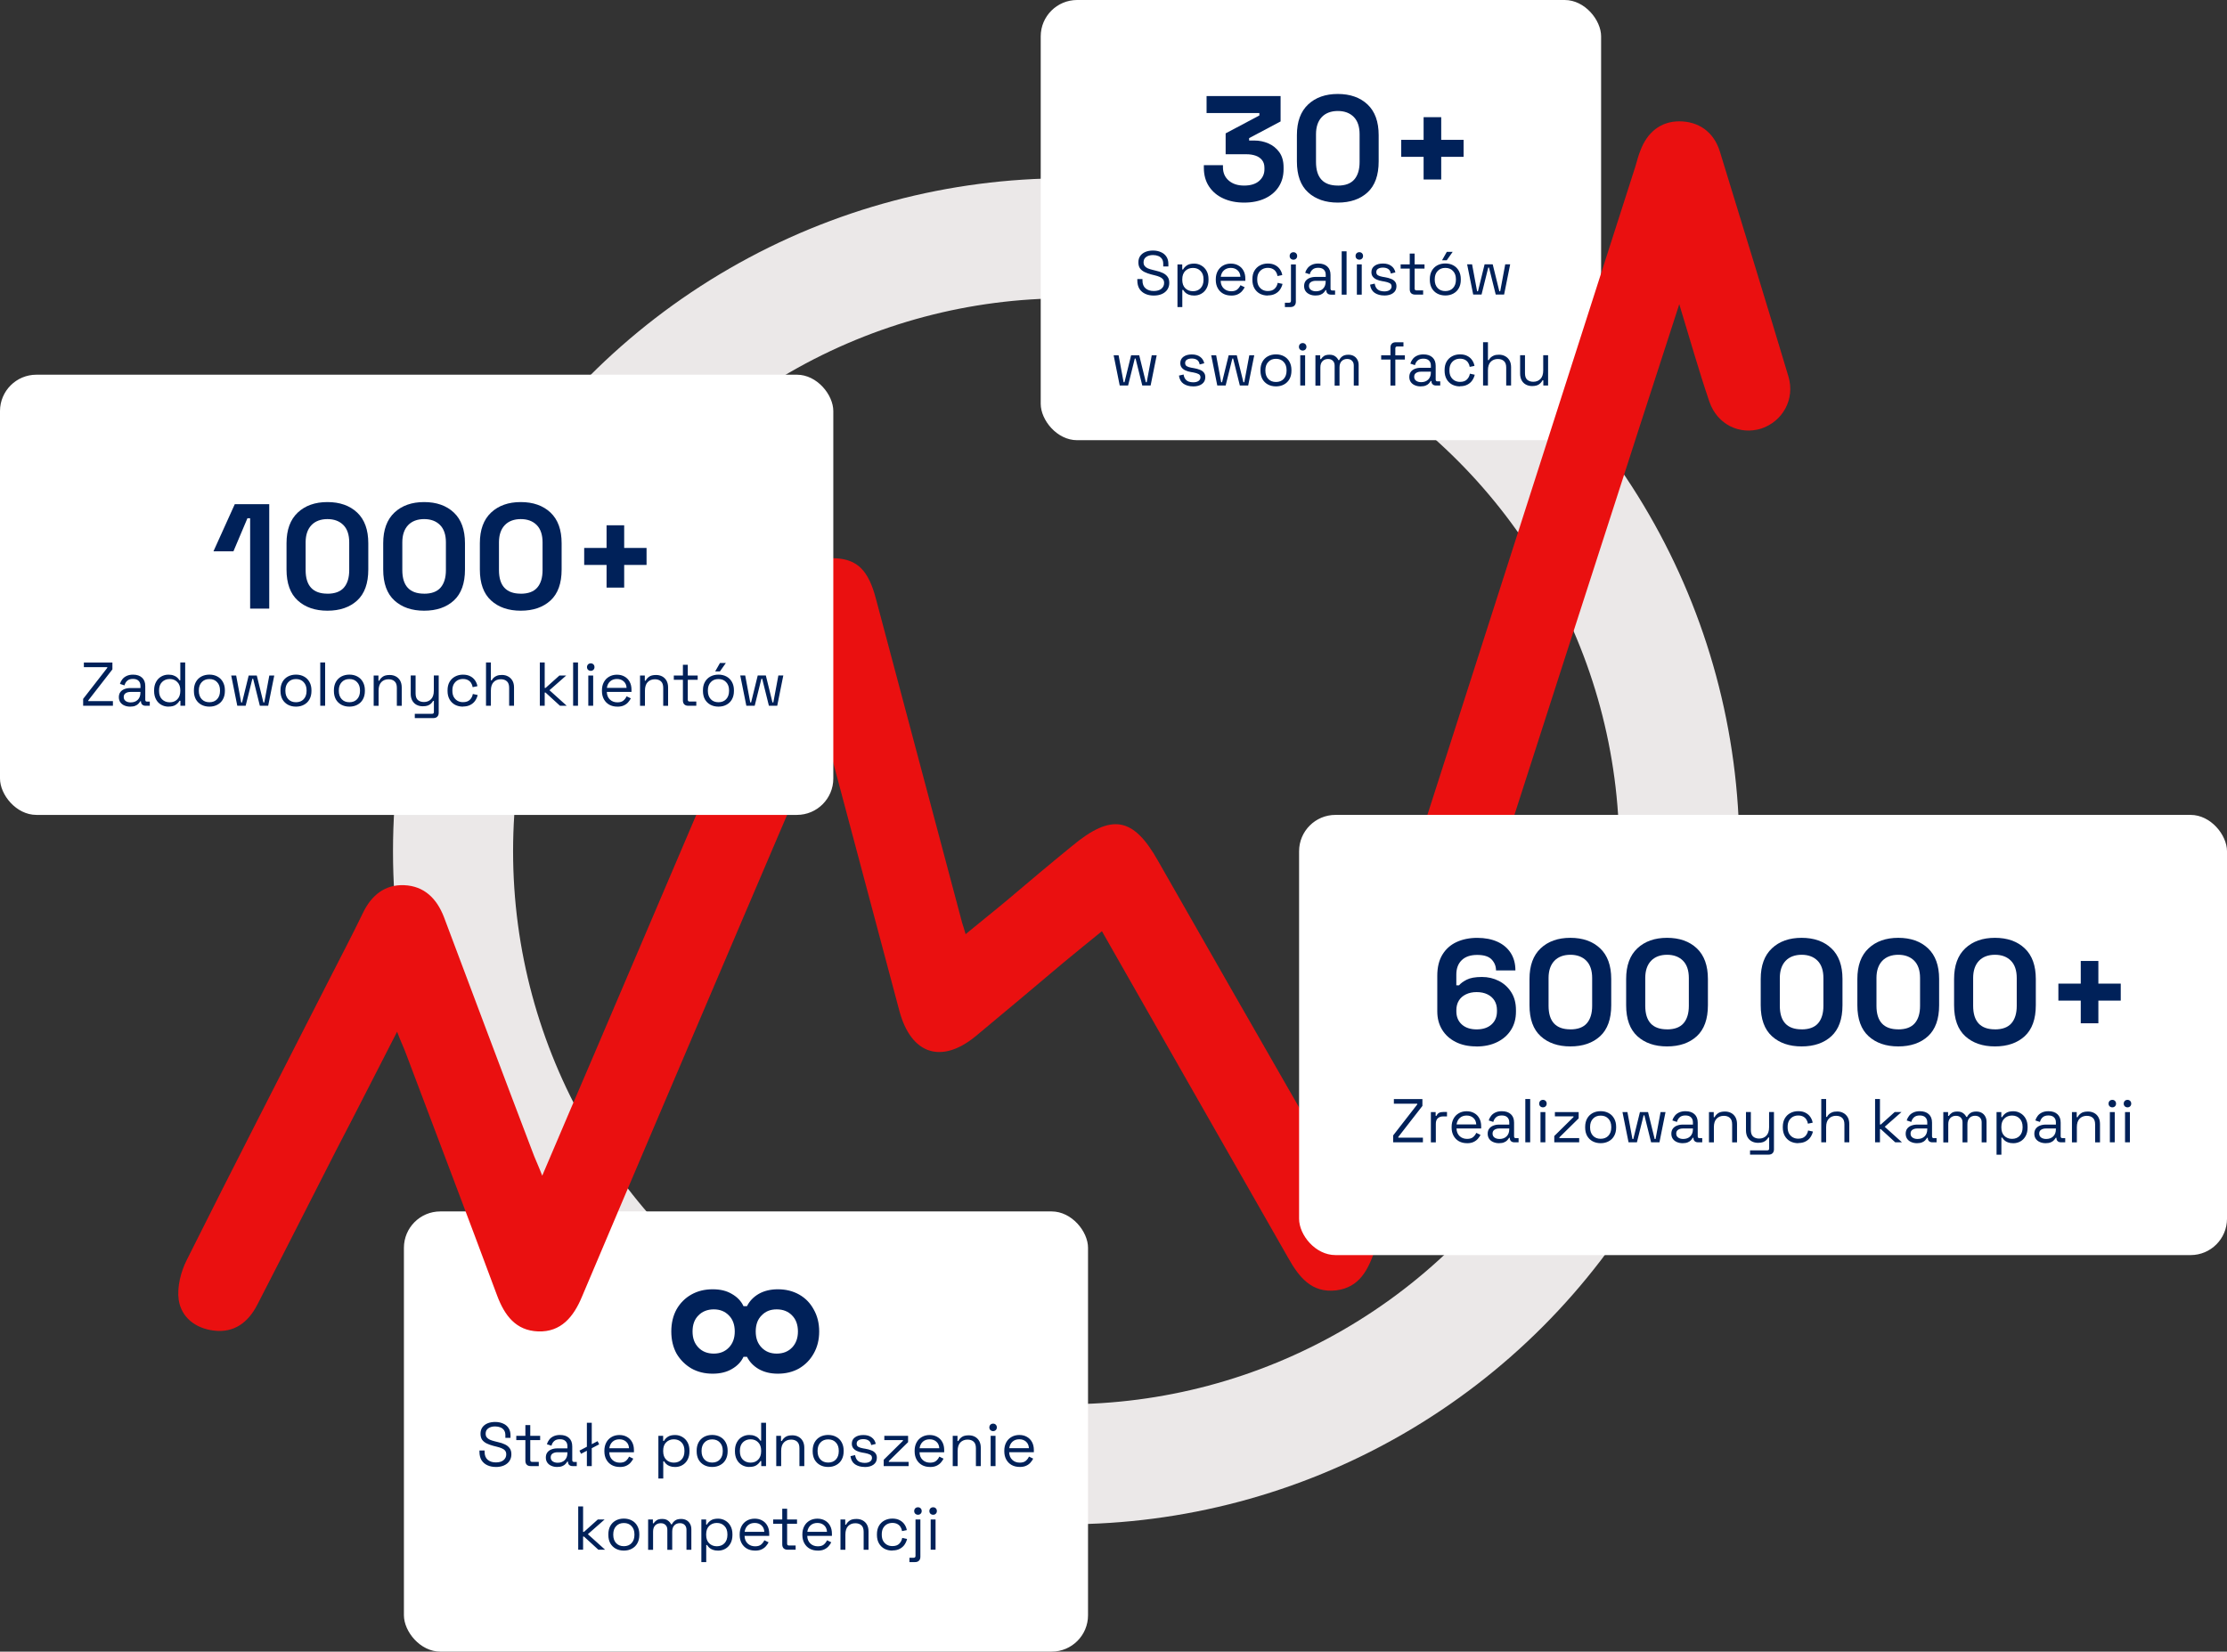 <svg xmlns="http://www.w3.org/2000/svg" xmlns:xlink="http://www.w3.org/1999/xlink" id="Warstwa_2" data-name="Warstwa 2" viewBox="0 0 612 454"><rect x="0" y="0" width="612" height="454" fill="#333333" stroke="none"/><defs><style>      .cls-1, .cls-2 {        fill: none;      }      .cls-3 {        fill: #002159;      }      .cls-4 {        fill: #ea1010;      }      .cls-5 {        fill: #fff;      }      .cls-2 {        stroke: #ebe8e8;        stroke-width: 33px;      }      .cls-6 {        clip-path: url(#clippath);      }    </style><clipPath id="clippath"><polygon class="cls-1" points="58 33 493 33 493 360 13.76 416.38 58 33"></polygon></clipPath></defs><g id="Warstwa_2-2" data-name="Warstwa 2"><g><g id="Warstwa_2-2" data-name="Warstwa 2-2"><g><circle class="cls-2" cx="293" cy="234" r="168.5"></circle><rect class="cls-5" x="286" width="154" height="121" rx="10" ry="10"></rect><path class="cls-3" d="M317.06,81.24c-.86,0-1.63-.15-2.31-.46s-1.22-.76-1.62-1.38c-.39-.62-.58-1.4-.58-2.33v-.36h1.41v.36c0,.99.29,1.72.87,2.21.58.48,1.32.71,2.23.71s1.64-.21,2.12-.63c.49-.42.73-.95.73-1.58,0-.44-.11-.79-.34-1.05-.22-.26-.52-.47-.92-.63-.4-.17-.86-.32-1.39-.44l-.88-.22c-.69-.18-1.3-.4-1.84-.66-.53-.26-.95-.6-1.26-1.02-.3-.43-.44-.98-.44-1.65s.16-1.25.49-1.73c.34-.49.81-.86,1.41-1.12.61-.26,1.31-.39,2.11-.39s1.52.14,2.16.43c.65.27,1.15.68,1.51,1.22.37.53.56,1.21.56,2.02v.71h-1.41v-.71c0-.58-.12-1.04-.37-1.39-.24-.35-.57-.61-1-.78-.42-.17-.9-.26-1.44-.26-.78,0-1.41.18-1.89.53-.48.34-.71.83-.71,1.46,0,.42.1.76.31,1.02.2.26.49.48.87.65.37.16.82.3,1.34.42l.88.22c.69.15,1.31.35,1.85.61.56.25,1,.6,1.33,1.04.33.43.49,1,.49,1.7s-.18,1.31-.53,1.84c-.35.52-.85.93-1.5,1.22-.64.28-1.38.42-2.24.42h0ZM323.58,84.4v-11.71h1.31v1.38h.24c.21-.42.56-.79,1.04-1.12.49-.33,1.16-.49,2.02-.49.71,0,1.36.18,1.95.53.6.34,1.08.83,1.43,1.46.36.63.54,1.4.54,2.29v.22c0,.88-.18,1.65-.53,2.29-.35.65-.83,1.14-1.43,1.48-.59.34-1.25.51-1.97.51-.58,0-1.07-.08-1.48-.24-.4-.15-.72-.34-.97-.58-.25-.24-.44-.48-.58-.73h-.24v4.71h-1.34,0ZM327.83,80.05c.86,0,1.56-.27,2.09-.82.54-.56.82-1.33.82-2.31v-.15c0-.99-.27-1.75-.82-2.29-.53-.56-1.23-.83-2.09-.83s-1.55.28-2.11.83c-.54.54-.82,1.31-.82,2.29v.15c0,.99.27,1.76.82,2.31.55.54,1.26.82,2.11.82ZM338.33,81.24c-.84,0-1.58-.18-2.21-.53-.64-.36-1.13-.87-1.48-1.51-.35-.65-.53-1.39-.53-2.24v-.2c0-.86.18-1.61.53-2.26s.84-1.14,1.46-1.5,1.34-.54,2.14-.54,1.47.17,2.07.51c.6.33,1.07.8,1.41,1.43s.51,1.35.51,2.19v.61h-6.78c.03.9.32,1.6.87,2.11.54.5,1.22.75,2.04.75.71,0,1.26-.16,1.65-.49.38-.33.68-.72.88-1.17l1.16.56c-.17.35-.41.7-.71,1.05-.3.35-.69.65-1.17.88-.48.24-1.09.36-1.84.36h0ZM335.47,76.09h5.41c-.04-.77-.31-1.37-.8-1.8-.48-.43-1.09-.65-1.84-.65s-1.38.22-1.87.65-.79,1.03-.9,1.8h0ZM348.4,81.24c-.8,0-1.53-.17-2.18-.51-.64-.35-1.14-.85-1.51-1.5-.36-.65-.54-1.41-.54-2.3v-.19c0-.9.18-1.66.54-2.29.37-.65.88-1.14,1.51-1.48.65-.35,1.37-.53,2.18-.53s1.47.15,2.02.44c.57.29,1.01.69,1.33,1.17.33.49.54,1.01.63,1.56l-1.31.27c-.06-.41-.19-.78-.41-1.12-.2-.34-.49-.61-.87-.82-.37-.2-.83-.31-1.38-.31s-1.05.12-1.5.37c-.43.25-.78.61-1.04,1.07-.25.46-.37,1.02-.37,1.67v.15c0,.65.12,1.2.37,1.67.26.46.61.82,1.04,1.07.44.25.94.37,1.5.37.83,0,1.46-.22,1.89-.65.44-.43.71-.96.82-1.6l1.33.29c-.12.54-.35,1.06-.68,1.55-.33.49-.78.88-1.34,1.17s-1.23.44-2.02.44v.04ZM353.1,84.4v-1.19h1.16c.34,0,.51-.17.51-.51v-10.01h1.34v10.25c0,.45-.13.81-.39,1.07-.25.26-.61.39-1.09.39,0,0-1.53,0-1.53,0ZM355.45,71.39c-.3,0-.54-.1-.75-.29-.19-.19-.29-.44-.29-.73s.1-.56.29-.75c.2-.19.45-.29.75-.29s.54.1.73.29.29.44.29.75-.1.54-.29.73-.44.29-.73.29ZM361.49,81.23c-.58,0-1.1-.1-1.58-.31s-.85-.5-1.12-.88-.41-.86-.41-1.41.14-1.03.41-1.39c.27-.37.65-.65,1.12-.83.48-.19,1.01-.29,1.6-.29h2.81v-.61c0-.59-.18-1.05-.53-1.39-.34-.34-.85-.51-1.53-.51s-1.19.16-1.56.49c-.37.32-.63.75-.77,1.29l-1.26-.41c.14-.46.35-.88.65-1.26.3-.39.69-.69,1.17-.92.5-.24,1.09-.36,1.79-.36,1.07,0,1.89.28,2.48.83.59.54.88,1.31.88,2.31v3.76c0,.34.16.51.48.51h.77v1.14h-1.17c-.37,0-.67-.1-.9-.31-.23-.22-.34-.5-.34-.85v-.08h-.2c-.12.22-.29.44-.51.68-.2.23-.49.41-.85.56-.36.16-.83.24-1.41.24h-.02ZM361.64,80.07c.79,0,1.43-.23,1.92-.7.5-.48.75-1.14.75-1.99v-.19h-2.75c-.53,0-.97.12-1.33.36-.34.23-.51.57-.51,1.04s.18.83.53,1.09c.36.26.83.39,1.39.39h0ZM368.71,80.99v-11.9h1.34v11.9h-1.34ZM372.88,80.99v-8.31h1.34v8.31h-1.34ZM373.56,71.38c-.29,0-.54-.1-.75-.29-.19-.19-.29-.44-.29-.73s.1-.56.29-.75c.2-.19.45-.29.75-.29s.54.1.73.29.29.44.29.75-.1.54-.29.73-.44.29-.73.29ZM380.4,81.22c-1.03,0-1.9-.24-2.62-.71-.7-.48-1.13-1.23-1.27-2.26l1.27-.29c.09.54.26.97.51,1.29.25.31.56.53.92.66.37.12.77.19,1.19.19.62,0,1.12-.12,1.48-.37.36-.25.54-.58.54-1s-.18-.73-.53-.9c-.34-.18-.81-.33-1.41-.44l-.7-.12c-.53-.09-1.02-.23-1.46-.43-.44-.19-.79-.45-1.05-.78-.26-.33-.39-.74-.39-1.24,0-.75.29-1.33.87-1.75s1.34-.63,2.3-.63,1.7.22,2.28.65c.59.42.97,1.01,1.14,1.78l-1.26.32c-.1-.6-.35-1.02-.73-1.26-.38-.25-.86-.37-1.43-.37s-1.01.11-1.34.32c-.33.2-.49.51-.49.92s.15.69.46.88c.32.18.74.32,1.26.41l.7.12c.59.1,1.12.24,1.58.43.48.17.85.42,1.12.75.28.33.42.76.42,1.29,0,.82-.31,1.44-.92,1.89-.6.44-1.41.66-2.43.66h-.01ZM388.89,80.98c-.48,0-.84-.13-1.11-.39-.25-.26-.37-.62-.37-1.07v-5.68h-2.5v-1.17h2.5v-2.96h1.34v2.96h2.72v1.17h-2.72v5.47c0,.34.17.51.49.51h1.85v1.16h-2.21,0ZM397.19,81.22c-.84,0-1.58-.18-2.23-.53-.64-.35-1.13-.84-1.5-1.48-.35-.65-.53-1.41-.53-2.28v-.22c0-.86.18-1.62.53-2.26.36-.65.86-1.14,1.5-1.5.65-.35,1.39-.53,2.23-.53s1.58.18,2.21.53c.65.35,1.14.85,1.5,1.5s.54,1.4.54,2.26v.22c0,.87-.18,1.63-.54,2.28-.35.63-.85,1.13-1.5,1.48-.64.35-1.37.53-2.21.53ZM397.19,80.01c.88,0,1.59-.28,2.11-.83.53-.57.8-1.33.8-2.28v-.15c0-.95-.27-1.71-.8-2.26-.52-.57-1.22-.85-2.11-.85s-1.57.28-2.11.85c-.53.56-.8,1.31-.8,2.26v.15c0,.95.27,1.71.8,2.28.53.56,1.24.83,2.11.83ZM396.29,71.54l1.31-2.31h1.61l-1.63,2.31h-1.29,0ZM404.85,80.97l-1.67-8.31h1.36l1.38,7.41h.24l1.82-7.41h2.23l1.82,7.41h.24l1.38-7.41h1.36l-1.67,8.31h-2.3l-1.84-7.41h-.22l-1.84,7.41h-2.29,0ZM307.71,105.97l-1.67-8.31h1.36l1.38,7.41h.24l1.82-7.41h2.23l1.82,7.41h.24l1.38-7.41h1.36l-1.67,8.31h-2.29l-1.84-7.41h-.22l-1.84,7.41h-2.3,0ZM327.88,106.21c-1.03,0-1.9-.24-2.62-.71-.7-.48-1.13-1.23-1.27-2.26l1.27-.29c.09.54.26.97.51,1.29.25.31.56.53.92.66.37.12.77.19,1.19.19.62,0,1.12-.12,1.48-.37.36-.25.54-.58.54-1s-.17-.73-.53-.9c-.34-.18-.81-.33-1.41-.44l-.7-.12c-.53-.09-1.02-.23-1.46-.43-.44-.19-.79-.45-1.05-.78-.26-.33-.39-.74-.39-1.24,0-.75.29-1.33.87-1.75s1.34-.63,2.29-.63,1.7.22,2.28.65c.59.42.97,1.01,1.14,1.78l-1.26.32c-.1-.6-.35-1.02-.73-1.26-.39-.25-.86-.37-1.43-.37s-1.01.11-1.34.32c-.33.2-.49.51-.49.92s.15.69.46.88c.32.18.74.32,1.26.41l.7.12c.59.1,1.12.24,1.58.43.48.17.85.42,1.12.75.28.33.42.76.42,1.29,0,.82-.31,1.44-.92,1.89-.6.44-1.41.66-2.43.66h0ZM334.52,105.97l-1.67-8.31h1.36l1.38,7.41h.24l1.82-7.41h2.23l1.82,7.41h.24l1.38-7.41h1.36l-1.67,8.31h-2.29l-1.84-7.41h-.22l-1.84,7.41h-2.3,0ZM350.65,106.21c-.84,0-1.58-.18-2.23-.53-.64-.35-1.13-.84-1.5-1.48-.35-.65-.53-1.4-.53-2.28v-.22c0-.86.18-1.62.53-2.26.36-.65.86-1.14,1.5-1.5.65-.35,1.39-.53,2.23-.53s1.58.18,2.21.53c.65.35,1.14.85,1.5,1.5s.54,1.4.54,2.26v.22c0,.87-.18,1.63-.54,2.28-.35.63-.85,1.13-1.5,1.48-.63.35-1.37.53-2.21.53ZM350.65,105c.88,0,1.59-.28,2.11-.83.53-.57.8-1.33.8-2.28v-.15c0-.95-.27-1.71-.8-2.26-.52-.57-1.22-.85-2.11-.85s-1.58.28-2.11.85c-.53.56-.8,1.31-.8,2.26v.15c0,.95.27,1.71.8,2.28.53.56,1.24.83,2.11.83ZM357.32,105.97v-8.31h1.34v8.31h-1.34ZM358,96.36c-.3,0-.54-.1-.75-.29-.19-.19-.29-.44-.29-.73s.1-.56.29-.75c.2-.19.45-.29.75-.29s.54.1.73.29.29.44.29.75-.1.54-.29.73-.44.29-.73.29ZM361.49,105.97v-8.31h1.31v1.04h.24c.16-.29.42-.57.78-.82s.87-.37,1.53-.37,1.17.14,1.56.43c.41.28.7.63.88,1.04h.24c.19-.41.48-.75.87-1.04.4-.28.95-.43,1.65-.43.56,0,1.04.11,1.46.34.42.23.75.56.99.99.25.42.37.92.37,1.51v5.63h-1.34v-5.51c0-.56-.16-.99-.49-1.31-.32-.33-.77-.49-1.34-.49-.61,0-1.12.2-1.51.6s-.58.97-.58,1.72v5h-1.34v-5.51c0-.56-.17-.99-.49-1.31-.32-.33-.76-.49-1.34-.49-.61,0-1.12.2-1.51.6s-.58.97-.58,1.72v5h-1.34l-.02-.03ZM382.11,105.97v-7.14h-2.55v-1.17h2.55v-2.12c0-.45.12-.81.37-1.07.26-.26.63-.39,1.11-.39h2.09v1.16h-1.72c-.34,0-.51.17-.51.51v1.92h2.62v1.17h-2.62v7.14h-1.34,0ZM390.4,106.21c-.58,0-1.11-.1-1.58-.31-.48-.2-.85-.5-1.12-.88s-.41-.86-.41-1.41.14-1.03.41-1.39c.27-.37.65-.65,1.12-.83.48-.19,1.01-.29,1.6-.29h2.8v-.61c0-.59-.18-1.05-.53-1.39-.34-.34-.85-.51-1.53-.51s-1.19.16-1.56.49c-.37.32-.63.75-.76,1.29l-1.26-.41c.14-.46.35-.88.65-1.26.29-.39.68-.69,1.17-.92.5-.24,1.09-.36,1.78-.36,1.07,0,1.89.28,2.48.83.59.54.88,1.31.88,2.31v3.76c0,.34.16.51.48.51h.77v1.14h-1.17c-.37,0-.68-.1-.9-.31-.23-.22-.34-.5-.34-.85v-.08h-.2c-.12.21-.3.44-.51.68-.2.23-.49.41-.85.56-.36.16-.83.24-1.41.24h0ZM390.55,105.05c.79,0,1.43-.23,1.92-.7.5-.48.75-1.14.75-1.99v-.19h-2.75c-.53,0-.98.12-1.33.36-.34.23-.51.57-.51,1.04s.17.83.53,1.09c.36.26.83.39,1.39.39h0ZM401.22,106.21c-.8,0-1.53-.17-2.18-.51-.64-.35-1.14-.85-1.51-1.5-.36-.65-.54-1.41-.54-2.3v-.19c0-.89.18-1.66.54-2.29.37-.65.88-1.14,1.51-1.48.65-.35,1.37-.53,2.18-.53s1.47.15,2.02.44c.57.29,1.01.69,1.33,1.17.33.49.54,1.01.63,1.56l-1.31.27c-.06-.41-.19-.78-.41-1.12-.2-.34-.49-.61-.87-.82-.37-.2-.83-.31-1.38-.31s-1.05.12-1.5.37c-.43.25-.78.61-1.04,1.07-.25.47-.37,1.02-.37,1.67v.15c0,.65.12,1.2.37,1.67.26.47.61.82,1.04,1.07.44.25.94.37,1.5.37.83,0,1.46-.21,1.89-.65.44-.43.71-.96.82-1.6l1.33.29c-.12.54-.35,1.06-.68,1.55-.33.49-.78.88-1.34,1.17-.56.3-1.23.44-2.02.44v.04ZM407.56,105.97v-11.9h1.34v4.91h.24c.11-.25.28-.48.51-.7.24-.23.54-.41.9-.56.37-.15.84-.22,1.41-.22.62,0,1.18.14,1.67.41.5.26.89.65,1.19,1.16.29.5.44,1.12.44,1.87v5.03h-1.34v-4.93c0-.83-.21-1.43-.63-1.8-.41-.37-.96-.56-1.67-.56-.8,0-1.46.26-1.97.78-.5.52-.75,1.3-.75,2.33v4.18s-1.34,0-1.34,0ZM421.03,106.12c-.6,0-1.16-.13-1.67-.39-.5-.26-.9-.65-1.19-1.16-.28-.52-.43-1.15-.43-1.89v-5.03h1.34v4.93c0,.83.2,1.43.61,1.8.42.37.98.56,1.68.56.79,0,1.45-.26,1.96-.78.51-.52.76-1.3.76-2.33v-4.18h1.34v8.31h-1.31v-1.41h-.24c-.18.4-.49.76-.94,1.09-.44.32-1.09.48-1.94.48h.03Z"></path><rect class="cls-5" x="111" y="333" width="188" height="121" rx="10" ry="10"></rect><path class="cls-3" d="M195.84,377.6c-2.19,0-4.13-.48-5.84-1.44-1.71-1.01-3.07-2.37-4.08-4.08-.96-1.76-1.44-3.79-1.44-6.08s.48-4.32,1.44-6.08c1.01-1.76,2.37-3.12,4.08-4.08s3.65-1.44,5.84-1.44,3.84.43,5.28,1.28c1.49.85,2.56,1.97,3.2,3.36h.96c.69-1.39,1.76-2.51,3.2-3.36,1.49-.85,3.25-1.28,5.28-1.28,2.19,0,4.13.48,5.84,1.44s3.04,2.32,4,4.08c1.01,1.76,1.52,3.79,1.52,6.08s-.51,4.32-1.52,6.08c-.96,1.71-2.29,3.07-4,4.08-1.71.96-3.65,1.44-5.84,1.44-2.03,0-3.79-.43-5.28-1.28-1.44-.85-2.51-1.97-3.2-3.36h-.96c-.64,1.39-1.71,2.51-3.2,3.36-1.44.85-3.2,1.28-5.28,1.28ZM196.16,372.08c1.71,0,3.09-.56,4.16-1.68s1.6-2.59,1.6-4.4-.53-3.33-1.6-4.4c-1.07-1.12-2.45-1.68-4.16-1.68s-3.17.56-4.24,1.68c-1.07,1.07-1.6,2.53-1.6,4.4s.53,3.28,1.6,4.4,2.48,1.68,4.24,1.68ZM213.44,372.08c1.76,0,3.17-.56,4.24-1.68s1.6-2.59,1.6-4.4-.53-3.33-1.6-4.4c-1.07-1.12-2.48-1.68-4.24-1.68s-3.09.56-4.16,1.68c-1.07,1.07-1.6,2.53-1.6,4.4s.53,3.28,1.6,4.4,2.45,1.68,4.16,1.68Z"></path><path class="cls-3" d="M136.27,403.24c-.86,0-1.63-.15-2.31-.46s-1.22-.76-1.62-1.38c-.38-.62-.58-1.4-.58-2.33v-.36h1.41v.36c0,.99.29,1.72.87,2.21.58.48,1.32.71,2.23.71s1.64-.21,2.12-.63c.49-.42.73-.95.73-1.58,0-.44-.11-.79-.34-1.05-.21-.26-.52-.47-.92-.63-.4-.17-.86-.32-1.39-.44l-.88-.22c-.69-.18-1.3-.4-1.84-.66-.53-.26-.95-.6-1.26-1.02-.29-.43-.44-.98-.44-1.65s.16-1.25.49-1.73c.34-.49.81-.86,1.41-1.12.61-.26,1.32-.39,2.11-.39s1.52.14,2.16.42c.65.27,1.15.68,1.51,1.22.37.53.56,1.21.56,2.02v.71h-1.41v-.71c0-.58-.12-1.04-.37-1.39-.24-.35-.57-.61-1-.78-.42-.17-.9-.26-1.45-.26-.78,0-1.41.18-1.89.53-.48.34-.71.83-.71,1.46,0,.42.1.76.31,1.02s.49.48.87.65c.37.16.82.3,1.34.43l.88.22c.69.15,1.31.35,1.85.61.56.25,1,.6,1.33,1.04.33.43.49,1,.49,1.7s-.18,1.32-.53,1.84-.85.93-1.5,1.22c-.63.28-1.38.43-2.24.43h0ZM145.85,403c-.48,0-.84-.13-1.1-.39-.25-.26-.37-.62-.37-1.07v-5.68h-2.5v-1.17h2.5v-2.96h1.34v2.96h2.72v1.17h-2.72v5.47c0,.34.16.51.49.51h1.85v1.16h-2.21ZM153.11,403.24c-.58,0-1.1-.1-1.58-.31-.48-.2-.85-.5-1.12-.88s-.41-.86-.41-1.41.14-1.03.41-1.39c.27-.37.65-.65,1.12-.83.48-.19,1.01-.29,1.6-.29h2.8v-.61c0-.59-.17-1.05-.53-1.39-.34-.34-.85-.51-1.53-.51s-1.19.16-1.56.49c-.37.32-.63.75-.76,1.29l-1.26-.41c.14-.46.35-.88.65-1.26.29-.39.69-.69,1.17-.92.5-.24,1.09-.36,1.79-.36,1.07,0,1.89.28,2.48.83.59.54.88,1.31.88,2.31v3.76c0,.34.16.51.48.51h.76v1.14h-1.17c-.37,0-.67-.1-.9-.31s-.34-.5-.34-.85v-.08h-.2c-.12.21-.29.44-.51.68-.2.23-.49.41-.85.56-.36.16-.83.24-1.41.24h-.01ZM153.26,402.08c.79,0,1.43-.23,1.92-.7.5-.48.75-1.14.75-1.99v-.19h-2.75c-.53,0-.97.12-1.33.36-.34.23-.51.57-.51,1.04s.18.83.53,1.09c.36.26.83.39,1.39.39ZM159.68,399.62l-.44-.87,4.98-2.6.44.87-4.98,2.6ZM161.28,403v-11.9h1.34v11.9h-1.34ZM170.31,403.24c-.84,0-1.57-.18-2.21-.53-.63-.36-1.13-.87-1.48-1.51s-.53-1.39-.53-2.24v-.2c0-.86.18-1.61.53-2.26.35-.65.84-1.15,1.46-1.5.62-.36,1.34-.54,2.14-.54s1.47.17,2.07.51c.6.33,1.07.8,1.41,1.43.34.62.51,1.35.51,2.19v.61h-6.78c.03.9.32,1.6.87,2.11.54.5,1.22.75,2.04.75.71,0,1.26-.16,1.65-.49.38-.33.68-.72.88-1.17l1.16.56c-.17.35-.41.7-.71,1.05-.29.35-.69.65-1.17.88-.48.24-1.09.36-1.84.36h0ZM167.45,398.09h5.41c-.04-.77-.31-1.37-.8-1.8-.48-.43-1.09-.65-1.84-.65s-1.38.21-1.87.65-.79,1.03-.9,1.8h0ZM180.93,406.4v-11.71h1.31v1.38h.24c.21-.42.56-.79,1.04-1.12.49-.33,1.16-.49,2.02-.49.71,0,1.37.18,1.96.53.6.34,1.08.83,1.43,1.46.36.64.54,1.4.54,2.3v.22c0,.88-.18,1.65-.53,2.29-.35.65-.83,1.14-1.43,1.48-.59.34-1.25.51-1.97.51-.58,0-1.07-.08-1.48-.24-.4-.15-.72-.34-.97-.58s-.44-.48-.58-.73h-.24v4.71h-1.34ZM185.18,402.05c.86,0,1.56-.27,2.09-.82.54-.55.82-1.33.82-2.31v-.15c0-.99-.27-1.75-.82-2.3-.53-.55-1.23-.83-2.09-.83s-1.55.28-2.11.83-.82,1.31-.82,2.3v.15c0,.99.27,1.76.82,2.31.55.54,1.26.82,2.11.82ZM195.71,403.24c-.84,0-1.58-.18-2.23-.53-.63-.35-1.13-.84-1.5-1.48-.35-.65-.53-1.4-.53-2.28v-.22c0-.86.18-1.61.53-2.26.36-.65.86-1.14,1.5-1.5.65-.35,1.39-.53,2.23-.53s1.57.18,2.21.53c.65.35,1.15.85,1.5,1.5.36.65.54,1.4.54,2.26v.22c0,.87-.18,1.63-.54,2.28-.35.64-.85,1.13-1.5,1.48-.63.35-1.37.53-2.21.53ZM195.71,402.03c.88,0,1.59-.28,2.11-.83.53-.57.8-1.33.8-2.28v-.15c0-.95-.27-1.71-.8-2.26-.52-.57-1.22-.85-2.11-.85s-1.57.28-2.11.85c-.53.55-.8,1.31-.8,2.26v.15c0,.95.27,1.71.8,2.28.53.55,1.24.83,2.11.83ZM205.9,403.24c-.71,0-1.37-.17-1.97-.51s-1.08-.83-1.43-1.48-.53-1.41-.53-2.29v-.22c0-.88.18-1.64.53-2.28.35-.65.82-1.14,1.41-1.48.6-.35,1.26-.53,1.99-.53.58,0,1.06.08,1.46.24.41.15.74.34.99.58.25.23.44.47.58.73h.24v-4.9h1.34v11.9h-1.31v-1.38h-.24c-.23.42-.58.79-1.05,1.12s-1.15.49-2.01.49h0ZM206.26,402.05c.86,0,1.56-.27,2.09-.82.54-.55.82-1.33.82-2.31v-.15c0-.99-.27-1.75-.82-2.3-.53-.55-1.23-.83-2.09-.83s-1.55.28-2.11.83c-.54.54-.82,1.31-.82,2.3v.15c0,.99.27,1.76.82,2.31.56.54,1.26.82,2.11.82ZM213.32,403v-8.31h1.31v1.41h.24c.18-.4.49-.75.92-1.07.44-.33,1.09-.49,1.94-.49.62,0,1.18.13,1.67.39.5.26.9.65,1.19,1.16.29.51.44,1.14.44,1.89v5.03h-1.34v-4.93c0-.83-.21-1.43-.63-1.8-.41-.37-.96-.56-1.67-.56-.8,0-1.46.26-1.97.78-.5.52-.75,1.3-.75,2.33v4.18h-1.35ZM227.59,403.24c-.84,0-1.58-.18-2.23-.53-.63-.35-1.13-.84-1.5-1.48-.35-.65-.53-1.4-.53-2.28v-.22c0-.86.18-1.61.53-2.26.36-.65.86-1.14,1.5-1.5.65-.35,1.39-.53,2.23-.53s1.57.18,2.21.53c.65.35,1.15.85,1.5,1.5.36.65.54,1.4.54,2.26v.22c0,.87-.18,1.63-.54,2.28-.35.64-.85,1.13-1.5,1.48-.63.35-1.37.53-2.21.53ZM227.59,402.03c.88,0,1.59-.28,2.11-.83.53-.57.8-1.33.8-2.28v-.15c0-.95-.27-1.71-.8-2.26-.52-.57-1.22-.85-2.11-.85s-1.57.28-2.11.85c-.53.55-.8,1.31-.8,2.26v.15c0,.95.27,1.71.8,2.28.53.55,1.24.83,2.11.83ZM237.61,403.24c-1.03,0-1.9-.24-2.62-.71-.7-.48-1.13-1.23-1.27-2.26l1.27-.29c.09.54.26.98.51,1.29s.55.53.92.66c.37.12.77.19,1.19.19.62,0,1.12-.12,1.48-.37s.54-.58.54-1-.18-.73-.53-.9c-.34-.18-.81-.33-1.41-.44l-.7-.12c-.53-.09-1.02-.23-1.46-.43-.44-.19-.79-.45-1.05-.78-.26-.33-.39-.74-.39-1.24,0-.75.29-1.33.87-1.75s1.34-.63,2.29-.63,1.7.21,2.28.65c.59.42.97,1.01,1.14,1.79l-1.26.32c-.1-.6-.35-1.02-.73-1.26-.39-.25-.86-.37-1.43-.37s-1.01.11-1.34.32c-.33.2-.49.51-.49.92s.15.69.46.88c.32.18.74.32,1.26.41l.7.12c.59.1,1.12.24,1.58.43.48.17.85.42,1.12.75.28.33.43.76.43,1.29,0,.82-.31,1.45-.92,1.89-.6.44-1.41.66-2.43.66v-.02ZM242.85,403v-1.73l5.29-5.22v-.19h-5.12v-1.17h6.53v1.73l-5.3,5.22v.2h5.44v1.16h-6.84ZM255.57,403.24c-.84,0-1.58-.18-2.21-.53-.63-.36-1.13-.87-1.48-1.51s-.53-1.39-.53-2.24v-.2c0-.86.18-1.61.53-2.26.35-.65.84-1.15,1.46-1.5.62-.36,1.34-.54,2.14-.54s1.47.17,2.07.51c.6.33,1.07.8,1.41,1.43.34.62.51,1.35.51,2.19v.61h-6.78c.03.9.32,1.6.87,2.11.54.5,1.22.75,2.04.75.71,0,1.26-.16,1.65-.49s.68-.72.88-1.17l1.16.56c-.17.35-.41.7-.71,1.05-.3.35-.69.65-1.17.88-.48.24-1.09.36-1.84.36h0ZM252.71,398.09h5.41c-.04-.77-.31-1.37-.8-1.8-.48-.43-1.09-.65-1.84-.65s-1.38.21-1.87.65-.79,1.03-.9,1.8h0ZM261.82,403v-8.31h1.31v1.41h.24c.18-.4.49-.75.92-1.07.44-.33,1.09-.49,1.94-.49.62,0,1.18.13,1.67.39.5.26.89.65,1.19,1.16.29.51.44,1.14.44,1.89v5.03h-1.34v-4.93c0-.83-.21-1.43-.63-1.8-.41-.37-.96-.56-1.67-.56-.8,0-1.46.26-1.97.78-.5.52-.75,1.3-.75,2.33v4.18h-1.35ZM272.24,403v-8.31h1.34v8.31h-1.34ZM272.92,393.39c-.29,0-.54-.1-.75-.29-.19-.19-.29-.44-.29-.73s.1-.55.29-.75c.2-.19.45-.29.75-.29s.54.1.73.29.29.44.29.75-.1.54-.29.73-.44.29-.73.29ZM280.21,403.23c-.84,0-1.57-.18-2.21-.53-.63-.36-1.13-.87-1.48-1.51-.35-.65-.53-1.39-.53-2.24v-.2c0-.86.18-1.61.53-2.26.35-.65.84-1.15,1.46-1.5.62-.36,1.34-.54,2.14-.54s1.47.17,2.07.51c.6.33,1.07.8,1.41,1.43.34.62.51,1.35.51,2.19v.61h-6.78c.03.9.32,1.6.87,2.11.54.5,1.22.75,2.04.75.71,0,1.26-.16,1.65-.49.39-.33.68-.72.88-1.17l1.16.56c-.17.35-.41.7-.71,1.05-.29.35-.68.65-1.17.88-.48.24-1.09.36-1.84.36h0ZM277.35,398.08h5.41c-.05-.77-.31-1.37-.8-1.8-.48-.43-1.09-.65-1.84-.65s-1.38.21-1.87.65c-.49.43-.79,1.03-.9,1.8h0ZM158.9,425.99v-11.9h1.34v7h.24l3.81-3.42h1.87l-4.61,4.05,4.74,4.27h-1.85l-3.96-3.62h-.24v3.62h-1.34,0ZM171.44,426.23c-.84,0-1.58-.18-2.23-.53-.63-.35-1.13-.84-1.5-1.48-.35-.65-.53-1.4-.53-2.28v-.22c0-.86.18-1.61.53-2.26.36-.65.86-1.14,1.5-1.5.65-.35,1.39-.53,2.23-.53s1.57.18,2.21.53c.65.35,1.15.85,1.5,1.5.36.65.54,1.4.54,2.26v.22c0,.87-.18,1.63-.54,2.28-.35.64-.85,1.13-1.5,1.48-.63.35-1.37.53-2.21.53ZM171.44,425.02c.88,0,1.59-.28,2.11-.83.53-.57.8-1.33.8-2.28v-.15c0-.95-.27-1.71-.8-2.26-.52-.57-1.22-.85-2.11-.85s-1.57.28-2.11.85c-.53.55-.8,1.31-.8,2.26v.15c0,.95.27,1.71.8,2.28.53.55,1.24.83,2.11.83ZM178.11,425.99v-8.31h1.31v1.04h.24c.16-.3.42-.57.78-.82s.87-.37,1.53-.37,1.17.14,1.56.43c.41.28.7.63.88,1.04h.24c.19-.41.48-.75.87-1.04.4-.28.95-.43,1.65-.43.56,0,1.04.11,1.46.34.42.23.75.55.99.99.25.42.37.92.37,1.51v5.63h-1.34v-5.51c0-.55-.17-.99-.49-1.31-.32-.33-.76-.49-1.34-.49-.61,0-1.12.2-1.51.6s-.58.97-.58,1.72v5h-1.34v-5.51c0-.55-.16-.99-.49-1.31-.32-.33-.76-.49-1.34-.49-.61,0-1.12.2-1.51.6s-.58.97-.58,1.72v5h-1.34l-.02-.03ZM192.74,429.39v-11.71h1.31v1.38h.24c.21-.42.56-.79,1.04-1.12.49-.33,1.16-.49,2.02-.49.71,0,1.37.18,1.96.53.6.34,1.08.83,1.43,1.46.36.64.54,1.4.54,2.3v.22c0,.88-.18,1.65-.53,2.29-.35.65-.83,1.14-1.43,1.48-.59.34-1.25.51-1.97.51-.58,0-1.07-.08-1.48-.24-.4-.15-.72-.34-.97-.58s-.44-.48-.58-.73h-.24v4.71h-1.34ZM196.99,425.04c.86,0,1.56-.27,2.09-.82.54-.55.82-1.33.82-2.31v-.15c0-.99-.27-1.75-.82-2.3-.53-.55-1.23-.83-2.09-.83s-1.55.28-2.11.83c-.54.54-.82,1.31-.82,2.3v.15c0,.99.27,1.76.82,2.31.56.54,1.26.82,2.11.82ZM207.49,426.23c-.84,0-1.57-.18-2.21-.53-.63-.36-1.13-.87-1.48-1.51-.35-.65-.53-1.39-.53-2.24v-.2c0-.86.18-1.61.53-2.26.35-.65.84-1.15,1.46-1.5.62-.36,1.34-.54,2.14-.54s1.47.17,2.07.51c.6.33,1.07.8,1.41,1.43.34.62.51,1.35.51,2.19v.61h-6.78c.03.9.32,1.6.87,2.11.54.5,1.22.75,2.04.75.71,0,1.26-.16,1.65-.49.38-.33.68-.72.88-1.17l1.16.56c-.17.35-.41.7-.71,1.05-.29.35-.69.65-1.17.88-.48.24-1.09.36-1.84.36h0ZM204.63,421.08h5.41c-.04-.77-.31-1.37-.8-1.8-.48-.43-1.09-.65-1.84-.65s-1.38.21-1.87.65-.79,1.03-.9,1.8h0ZM216.45,425.99c-.48,0-.84-.13-1.11-.39-.25-.26-.37-.62-.37-1.07v-5.68h-2.5v-1.17h2.5v-2.96h1.34v2.96h2.72v1.17h-2.72v5.47c0,.34.16.51.49.51h1.85v1.16h-2.21,0ZM224.72,426.23c-.84,0-1.58-.18-2.21-.53-.63-.36-1.13-.87-1.48-1.51-.35-.65-.53-1.39-.53-2.24v-.2c0-.86.18-1.61.53-2.26.35-.65.84-1.15,1.46-1.5.62-.36,1.34-.54,2.14-.54s1.47.17,2.07.51c.6.33,1.07.8,1.41,1.43.34.62.51,1.35.51,2.19v.61h-6.78c.03.9.32,1.6.87,2.11.54.5,1.22.75,2.04.75.71,0,1.26-.16,1.65-.49.38-.33.68-.72.88-1.17l1.16.56c-.17.35-.41.7-.71,1.05-.3.35-.69.65-1.17.88-.48.24-1.09.36-1.84.36h0ZM221.86,421.08h5.41c-.05-.77-.31-1.37-.8-1.8-.48-.43-1.09-.65-1.84-.65s-1.38.21-1.87.65c-.49.43-.79,1.03-.9,1.8h0ZM230.97,425.99v-8.31h1.31v1.41h.24c.18-.4.49-.75.92-1.07.44-.33,1.09-.49,1.94-.49.62,0,1.18.13,1.67.39.5.26.9.65,1.19,1.16.29.51.44,1.14.44,1.89v5.03h-1.34v-4.93c0-.83-.21-1.43-.63-1.8-.41-.37-.96-.56-1.67-.56-.81,0-1.46.26-1.97.78-.5.52-.75,1.3-.75,2.33v4.18h-1.35ZM245.22,426.23c-.8,0-1.53-.17-2.18-.51-.63-.35-1.14-.85-1.51-1.5-.36-.65-.54-1.41-.54-2.29v-.19c0-.89.18-1.66.54-2.3.37-.65.88-1.14,1.51-1.48.65-.35,1.37-.53,2.18-.53s1.47.15,2.02.44c.57.3,1.01.69,1.33,1.17.33.49.54,1.01.63,1.56l-1.31.27c-.06-.41-.19-.78-.41-1.12-.2-.34-.49-.61-.87-.82-.37-.2-.83-.31-1.38-.31s-1.05.12-1.5.37c-.43.25-.78.61-1.04,1.07-.25.46-.37,1.02-.37,1.67v.15c0,.65.12,1.2.37,1.67.26.46.61.82,1.04,1.07.44.25.94.37,1.5.37.83,0,1.46-.21,1.89-.65.44-.43.71-.96.82-1.6l1.33.29c-.12.54-.35,1.06-.68,1.55-.33.49-.78.88-1.34,1.17-.56.3-1.23.44-2.02.44v.04ZM249.92,429.39v-1.19h1.16c.34,0,.51-.17.51-.51v-10.01h1.34v10.25c0,.45-.13.81-.39,1.07-.25.26-.61.39-1.09.39h-1.53ZM252.27,416.38c-.29,0-.54-.1-.75-.29-.19-.19-.29-.44-.29-.73s.1-.55.29-.75c.2-.19.45-.29.75-.29s.54.1.73.29.29.44.29.75-.1.54-.29.73c-.19.19-.44.29-.73.29ZM255.76,425.99v-8.31h1.34v8.31h-1.34ZM256.44,416.38c-.29,0-.54-.1-.75-.29-.19-.19-.29-.44-.29-.73s.1-.55.29-.75c.2-.19.45-.29.75-.29s.54.1.73.29.29.44.29.75-.1.54-.29.73-.44.29-.73.29Z"></path><g class="cls-6"><path class="cls-4" d="M226.16,200.89c-7.7,18.18-15.17,35.43-22.54,52.81-14.6,34.29-29.2,68.46-43.69,102.74-2.3,5.53-5.75,9.78-12.07,9.54-6.1-.23-9.2-4.38-11.26-9.89-8.16-21.98-16.56-43.95-24.83-65.93-.69-1.95-1.61-3.8-2.65-6.55-5.86,11.39-11.26,22.09-16.79,32.67-7.24,14.15-14.37,28.31-21.61,42.34-2.53,4.95-6.44,7.82-11.96,7.13-4.95-.58-8.96-3.57-9.66-8.52-.46-3.45.57-7.59,2.19-10.82,12.87-25.77,26.1-51.43,39.21-77.2,3.1-6.1,6.32-12.2,9.31-18.41,2.3-4.72,5.98-7.7,11.26-7.48,5.52.23,8.96,3.68,10.92,8.74,8.05,21.4,16.1,42.92,24.26,64.32.69,1.95,1.61,3.8,2.76,6.79,5.06-11.97,9.89-23.13,14.6-34.17,17.94-41.99,35.76-83.88,53.69-125.87,3.22-7.59,6.32-10.01,12.41-9.67,5.86.35,8.96,3.23,11.04,11.27,7.94,29.68,15.75,59.36,23.69,89.06.23.69.46,1.38.92,2.99,4.02-3.34,7.7-6.22,11.26-9.21,5.98-5.07,11.96-10.12,18.05-15.07,10.81-8.97,16.79-7.94,23.57,4.14,13.69,24.04,27.47,48.09,41.27,72.14.92,1.61,1.95,3.23,3.34,5.64,1.04-2.53,1.84-4.6,2.52-6.55,28.05-87.33,55.99-174.76,84.04-262.09.46-1.5.8-2.99,1.38-4.38,1.84-4.95,5.52-8.05,10.69-8.05s9.43,2.76,11.15,8.28c6.32,20.6,12.65,41.19,18.86,61.9,1.84,6.22-1.61,12.31-7.47,14.27-5.86,1.84-12.07-1.04-14.26-7.37-2.87-8.39-5.29-17.02-8.28-26.81-4.95,15.42-9.66,29.68-14.26,44.07-23.22,71.8-46.33,143.82-69.33,215.73-1.84,5.53-4.25,10.47-10.69,11.27-6.79.8-10.24-3.68-13.22-8.97-16.9-29.68-33.91-59.37-51.16-89.75-3.67,2.99-7.13,5.75-10.57,8.63-8.05,6.79-16.1,13.57-24.15,20.25-9.42,7.71-17.71,4.95-20.92-6.9-6.44-24.16-12.87-48.32-19.31-72.48-.46-1.15-1.04-2.42-1.73-4.6h.01Z"></path></g><rect class="cls-5" y="103" width="229" height="121" rx="10" ry="10"></rect><rect class="cls-5" x="357" y="224" width="255" height="121" rx="10" ry="10"></rect><path class="cls-3" d="M382.85,314v-1.89l6.63-8.53v-.2h-6.43v-1.27h7.84v1.89l-6.63,8.53v.2h6.77v1.27h-8.18ZM393.22,314v-8.31h1.31v1.02h.24c.15-.36.37-.63.68-.8.31-.17.71-.25,1.21-.25h.99v1.22h-1.07c-.6,0-1.09.17-1.46.51-.36.33-.54.84-.54,1.55v5.07h-1.36ZM403.14,314.24c-.84,0-1.58-.18-2.21-.53-.63-.36-1.13-.87-1.48-1.51-.35-.65-.53-1.39-.53-2.24v-.2c0-.86.18-1.61.53-2.26.35-.65.84-1.15,1.46-1.5.62-.36,1.34-.54,2.14-.54s1.47.17,2.07.51c.6.33,1.07.8,1.41,1.43.34.62.51,1.35.51,2.19v.61h-6.78c.03.9.32,1.6.87,2.11.54.5,1.22.75,2.04.75.71,0,1.26-.16,1.65-.49.39-.33.68-.72.88-1.17l1.16.56c-.17.35-.41.7-.71,1.05-.29.35-.69.65-1.17.88-.48.24-1.09.36-1.84.36h0ZM400.28,309.09h5.41c-.05-.77-.31-1.37-.8-1.8-.48-.43-1.09-.65-1.84-.65s-1.38.21-1.87.65-.79,1.03-.9,1.8h0ZM411.94,314.24c-.58,0-1.1-.1-1.58-.31-.48-.2-.85-.5-1.12-.88-.27-.39-.41-.86-.41-1.41s.14-1.03.41-1.39c.27-.37.65-.65,1.12-.83.48-.19,1.01-.29,1.6-.29h2.8v-.61c0-.59-.18-1.05-.53-1.39-.34-.34-.85-.51-1.53-.51s-1.19.16-1.56.49c-.37.32-.63.75-.77,1.29l-1.26-.41c.14-.46.35-.88.65-1.26.3-.39.69-.69,1.17-.92.5-.24,1.09-.36,1.79-.36,1.07,0,1.89.28,2.48.83.59.54.88,1.31.88,2.31v3.76c0,.34.16.51.48.51h.76v1.14h-1.17c-.37,0-.67-.1-.9-.31-.23-.21-.34-.5-.34-.85v-.08h-.2c-.12.21-.29.44-.51.68-.2.23-.49.41-.85.56-.36.16-.83.24-1.41.24h0ZM412.09,313.08c.79,0,1.43-.23,1.92-.7.5-.48.75-1.14.75-1.99v-.19h-2.75c-.53,0-.97.12-1.33.36-.34.23-.51.57-.51,1.04s.18.83.53,1.09c.36.26.83.39,1.39.39h0ZM419.17,314v-11.9h1.34v11.9h-1.34ZM423.34,314v-8.31h1.34v8.31h-1.34ZM424.02,304.39c-.3,0-.54-.1-.75-.29-.19-.19-.29-.44-.29-.73s.1-.55.29-.75c.2-.19.45-.29.75-.29s.54.1.73.29.29.44.29.75-.1.54-.29.73-.44.29-.73.29ZM427.13,314v-1.73l5.29-5.22v-.19h-5.12v-1.17h6.53v1.73l-5.3,5.22v.2h5.44v1.16h-6.84ZM439.88,314.24c-.84,0-1.58-.18-2.23-.53-.64-.35-1.13-.84-1.5-1.48-.35-.65-.53-1.4-.53-2.28v-.22c0-.86.18-1.61.53-2.26.36-.65.86-1.14,1.5-1.5.65-.35,1.39-.53,2.23-.53s1.57.18,2.21.53c.65.35,1.14.85,1.5,1.5s.54,1.4.54,2.26v.22c0,.87-.18,1.63-.54,2.28-.35.64-.85,1.13-1.5,1.48-.64.35-1.37.53-2.21.53ZM439.88,313.03c.88,0,1.59-.28,2.11-.83.53-.57.8-1.33.8-2.28v-.15c0-.95-.27-1.71-.8-2.26-.52-.57-1.22-.85-2.11-.85s-1.58.28-2.11.85c-.53.55-.8,1.31-.8,2.26v.15c0,.95.27,1.71.8,2.28.53.55,1.23.83,2.11.83ZM447.54,314l-1.67-8.31h1.36l1.38,7.41h.24l1.82-7.41h2.23l1.82,7.41h.24l1.38-7.41h1.36l-1.67,8.31h-2.29l-1.84-7.41h-.22l-1.84,7.41h-2.3,0ZM462.41,314.24c-.58,0-1.11-.1-1.58-.31-.48-.2-.85-.5-1.12-.88s-.41-.86-.41-1.41.14-1.03.41-1.39c.27-.37.65-.65,1.12-.83.48-.19,1.01-.29,1.6-.29h2.8v-.61c0-.59-.17-1.05-.53-1.39-.34-.34-.85-.51-1.53-.51s-1.19.16-1.56.49c-.37.32-.63.75-.77,1.29l-1.26-.41c.14-.46.35-.88.65-1.26.3-.39.69-.69,1.17-.92.5-.24,1.09-.36,1.79-.36,1.07,0,1.89.28,2.48.83.59.54.88,1.31.88,2.31v3.76c0,.34.16.51.48.51h.76v1.14h-1.17c-.37,0-.67-.1-.9-.31-.23-.21-.34-.5-.34-.85v-.08h-.2c-.12.21-.29.44-.51.68-.2.23-.49.41-.85.56-.36.16-.83.24-1.41.24h0ZM462.56,313.08c.79,0,1.43-.23,1.92-.7.5-.48.75-1.14.75-1.99v-.19h-2.75c-.53,0-.97.12-1.33.36-.34.23-.51.57-.51,1.04s.18.83.53,1.09c.36.26.83.39,1.39.39h0ZM469.64,314v-8.31h1.31v1.41h.24c.18-.4.49-.75.92-1.07.44-.33,1.09-.49,1.94-.49.62,0,1.18.13,1.67.39.5.26.89.65,1.19,1.16.29.51.44,1.14.44,1.89v5.03h-1.34v-4.93c0-.83-.21-1.43-.63-1.8-.41-.37-.96-.56-1.67-.56-.8,0-1.46.26-1.97.78-.5.52-.75,1.3-.75,2.33v4.18h-1.35ZM480.93,317.4v-1.19h4.76c.33,0,.49-.17.49-.51v-3.03h-.24c-.11.24-.29.48-.53.71-.23.23-.53.41-.9.56-.37.14-.84.2-1.41.2-.6,0-1.16-.13-1.67-.39-.5-.26-.9-.65-1.19-1.16-.28-.51-.43-1.13-.43-1.87v-5.05h1.34v4.95c0,.82.2,1.41.61,1.79.42.37.98.56,1.68.56.79,0,1.45-.26,1.96-.78s.76-1.3.76-2.33v-4.18h1.34v10.25c0,.45-.13.81-.39,1.07-.25.26-.62.39-1.11.39h-5.1.03ZM494.16,314.24c-.8,0-1.53-.17-2.18-.51-.64-.35-1.14-.85-1.51-1.5-.36-.65-.54-1.41-.54-2.29v-.19c0-.89.18-1.66.54-2.3.37-.65.88-1.14,1.51-1.48.65-.35,1.37-.53,2.18-.53s1.47.15,2.02.44c.57.3,1.01.69,1.33,1.17.33.49.54,1.01.63,1.56l-1.31.27c-.06-.41-.19-.78-.41-1.12-.2-.34-.49-.61-.87-.82-.37-.2-.83-.31-1.38-.31s-1.05.12-1.5.37c-.43.25-.78.61-1.04,1.07-.25.46-.37,1.02-.37,1.67v.15c0,.65.12,1.2.37,1.67.26.46.61.82,1.04,1.07.44.25.94.37,1.5.37.83,0,1.46-.21,1.89-.65.44-.43.71-.96.82-1.6l1.33.29c-.12.54-.35,1.06-.68,1.55s-.78.88-1.34,1.17c-.56.3-1.23.44-2.02.44v.04ZM500.5,314v-11.9h1.34v4.91h.24c.11-.25.28-.48.51-.7.24-.23.54-.41.9-.56.37-.15.84-.22,1.41-.22.62,0,1.18.14,1.67.41.5.26.89.65,1.19,1.16.29.5.44,1.12.44,1.87v5.03h-1.34v-4.93c0-.83-.21-1.43-.63-1.8-.41-.37-.96-.56-1.67-.56-.8,0-1.46.26-1.97.78-.5.52-.75,1.3-.75,2.33v4.18h-1.34ZM515.29,314v-11.9h1.34v7h.24l3.81-3.42h1.87l-4.61,4.05,4.74,4.27h-1.85l-3.96-3.62h-.24v3.62h-1.34ZM526.81,314.24c-.58,0-1.11-.1-1.58-.31-.48-.2-.85-.5-1.12-.88-.27-.39-.41-.86-.41-1.41s.14-1.03.41-1.39c.27-.37.65-.65,1.12-.83.48-.19,1.01-.29,1.6-.29h2.8v-.61c0-.59-.18-1.05-.53-1.39-.34-.34-.85-.51-1.53-.51s-1.19.16-1.56.49c-.37.32-.63.75-.77,1.29l-1.26-.41c.14-.46.35-.88.65-1.26.29-.39.68-.69,1.17-.92.5-.24,1.09-.36,1.78-.36,1.07,0,1.89.28,2.48.83.59.54.88,1.31.88,2.31v3.76c0,.34.16.51.48.51h.77v1.14h-1.17c-.37,0-.68-.1-.9-.31-.23-.21-.34-.5-.34-.85v-.08h-.2c-.12.21-.3.44-.51.68-.2.23-.49.41-.85.56-.36.16-.83.24-1.41.24h0ZM526.96,313.08c.79,0,1.43-.23,1.92-.7.5-.48.75-1.14.75-1.99v-.19h-2.75c-.53,0-.98.12-1.33.36-.34.23-.51.57-.51,1.04s.17.83.53,1.09c.36.26.83.39,1.39.39ZM534.04,314v-8.31h1.31v1.04h.24c.16-.3.42-.57.78-.82.36-.25.87-.37,1.53-.37s1.17.14,1.56.43c.41.28.7.63.88,1.04h.24c.19-.41.48-.75.87-1.04.4-.28.95-.43,1.65-.43.55,0,1.04.11,1.46.34.42.23.75.55.99.99.25.42.37.92.37,1.51v5.63h-1.34v-5.51c0-.55-.16-.99-.49-1.31-.32-.33-.77-.49-1.34-.49-.61,0-1.12.2-1.51.6s-.58.97-.58,1.72v5h-1.34v-5.51c0-.55-.16-.99-.49-1.31-.32-.33-.77-.49-1.34-.49-.61,0-1.12.2-1.51.6s-.58.97-.58,1.72v5h-1.34l-.02-.03ZM548.67,317.4v-11.71h1.31v1.38h.24c.21-.42.56-.79,1.04-1.12.49-.33,1.16-.49,2.02-.49.71,0,1.37.18,1.95.53.6.34,1.08.83,1.43,1.46.36.64.54,1.4.54,2.3v.22c0,.88-.18,1.65-.53,2.29s-.83,1.14-1.43,1.48c-.59.34-1.25.51-1.97.51-.58,0-1.07-.08-1.48-.24-.4-.15-.72-.34-.97-.58s-.44-.48-.58-.73h-.24v4.71h-1.34.01ZM552.92,313.05c.86,0,1.56-.27,2.09-.82.54-.55.82-1.33.82-2.31v-.15c0-.99-.27-1.75-.82-2.3-.53-.55-1.23-.83-2.09-.83s-1.55.28-2.11.83-.82,1.31-.82,2.3v.15c0,.99.27,1.76.82,2.31.55.54,1.26.82,2.11.82ZM562.16,314.24c-.58,0-1.11-.1-1.58-.31-.48-.2-.85-.5-1.12-.88-.27-.39-.41-.86-.41-1.41s.14-1.03.41-1.39c.27-.37.65-.65,1.12-.83.48-.19,1.01-.29,1.6-.29h2.8v-.61c0-.59-.17-1.05-.53-1.39-.34-.34-.85-.51-1.53-.51s-1.19.16-1.56.49c-.37.32-.63.75-.77,1.29l-1.26-.41c.14-.46.35-.88.65-1.26.29-.39.69-.69,1.17-.92.5-.24,1.09-.36,1.78-.36,1.07,0,1.89.28,2.48.83.59.54.88,1.31.88,2.31v3.76c0,.34.16.51.48.51h.77v1.14h-1.17c-.37,0-.67-.1-.9-.31-.23-.21-.34-.5-.34-.85v-.08h-.2c-.12.21-.29.44-.51.68-.2.23-.49.41-.85.56-.36.16-.83.24-1.41.24h0ZM562.31,313.08c.79,0,1.43-.23,1.92-.7.5-.48.75-1.14.75-1.99v-.19h-2.75c-.53,0-.97.12-1.33.36-.34.23-.51.57-.51,1.04s.18.83.53,1.09c.36.26.83.39,1.39.39ZM569.39,314v-8.31h1.31v1.41h.24c.18-.4.49-.75.92-1.07.44-.33,1.09-.49,1.94-.49.62,0,1.18.13,1.67.39.5.26.9.65,1.19,1.16s.44,1.14.44,1.89v5.03h-1.34v-4.93c0-.83-.21-1.43-.63-1.8-.41-.37-.96-.56-1.67-.56-.8,0-1.46.26-1.97.78-.5.52-.75,1.3-.75,2.33v4.18h-1.35ZM579.81,314v-8.31h1.34v8.31h-1.34ZM580.49,304.39c-.29,0-.54-.1-.75-.29-.19-.19-.29-.44-.29-.73s.1-.55.29-.75c.2-.19.45-.29.75-.29s.54.1.73.29.29.44.29.75-.1.54-.29.73-.44.29-.73.29ZM583.98,314v-8.31h1.34v8.31h-1.34ZM584.66,304.39c-.29,0-.54-.1-.75-.29-.19-.19-.29-.44-.29-.73s.1-.55.29-.75c.2-.19.45-.29.75-.29s.54.1.73.29.29.44.29.75-.1.54-.29.73-.44.29-.73.29Z"></path></g></g><g><path class="cls-3" d="M341.9,55.69c-2.16,0-4.07-.38-5.74-1.15-1.67-.76-2.97-1.87-3.92-3.3-.94-1.44-1.41-3.14-1.41-5.1v-.74h5.25v.57c0,1.53.53,2.75,1.6,3.67,1.07.92,2.47,1.37,4.22,1.37s3.15-.42,4.12-1.27c.97-.85,1.46-1.91,1.46-3.2v-.41c0-.87-.22-1.58-.66-2.13-.44-.55-1.02-.95-1.76-1.21s-1.57-.39-2.5-.39h-5.74v-5.74l9.27-4.92v-.66h-14.51v-4.67h20.34v6.97l-8.65,4.59v.66h1.52c1.29,0,2.54.26,3.75.78,1.22.52,2.22,1.32,3.01,2.4.79,1.08,1.19,2.48,1.19,4.2v.49c0,1.86-.45,3.48-1.35,4.86-.9,1.38-2.17,2.45-3.79,3.2s-3.52,1.13-5.68,1.13Z"></path><path class="cls-3" d="M367.64,55.69c-3.39,0-6.11-.94-8.16-2.81-2.05-1.87-3.08-4.71-3.08-8.51v-7.22c0-3.69,1.03-6.5,3.08-8.43,2.05-1.93,4.77-2.89,8.16-2.89s6.14.96,8.18,2.89c2.04,1.93,3.05,4.74,3.05,8.43v7.22c0,3.8-1.02,6.64-3.05,8.51-2.04,1.87-4.76,2.81-8.18,2.81ZM367.64,51.02c2.05,0,3.56-.56,4.53-1.68.97-1.12,1.46-2.72,1.46-4.8v-7.63c0-2.1-.54-3.7-1.62-4.78-1.08-1.08-2.54-1.62-4.37-1.62s-3.36.56-4.41,1.68c-1.05,1.12-1.58,2.69-1.58,4.71v7.63c0,2.16.5,3.78,1.5,4.86,1,1.08,2.49,1.62,4.49,1.62Z"></path><path class="cls-3" d="M396.06,49.34h-4.84v-6.23h-6.15v-4.67h6.15v-6.23h4.84v6.23h6.15v4.67h-6.15v6.23Z"></path></g><g><path class="cls-3" d="M73.99,167.3h-5.25v-24.85h-.74l-3.85,9.1h-5.49l5.86-12.96h9.47v28.7Z"></path><path class="cls-3" d="M89.98,167.87c-3.39,0-6.11-.94-8.16-2.81-2.05-1.87-3.08-4.71-3.08-8.51v-7.22c0-3.69,1.03-6.5,3.08-8.43,2.05-1.93,4.77-2.89,8.16-2.89s6.14.96,8.18,2.89c2.04,1.93,3.05,4.74,3.05,8.43v7.22c0,3.8-1.02,6.64-3.05,8.51-2.04,1.87-4.76,2.81-8.18,2.81ZM89.98,163.2c2.05,0,3.56-.56,4.53-1.68.97-1.12,1.46-2.72,1.46-4.8v-7.63c0-2.1-.54-3.7-1.62-4.78-1.08-1.08-2.54-1.62-4.37-1.62s-3.36.56-4.41,1.68c-1.05,1.12-1.58,2.69-1.58,4.71v7.63c0,2.16.5,3.78,1.5,4.86,1,1.08,2.49,1.62,4.49,1.62Z"></path><path class="cls-3" d="M116.55,167.87c-3.39,0-6.11-.94-8.16-2.81-2.05-1.87-3.08-4.71-3.08-8.51v-7.22c0-3.69,1.03-6.5,3.08-8.43,2.05-1.93,4.77-2.89,8.16-2.89s6.14.96,8.18,2.89c2.04,1.93,3.05,4.74,3.05,8.43v7.22c0,3.8-1.02,6.64-3.05,8.51-2.04,1.87-4.76,2.81-8.18,2.81ZM116.55,163.2c2.05,0,3.56-.56,4.53-1.68.97-1.12,1.46-2.72,1.46-4.8v-7.63c0-2.1-.54-3.7-1.62-4.78-1.08-1.08-2.54-1.62-4.37-1.62s-3.36.56-4.41,1.68c-1.05,1.12-1.58,2.69-1.58,4.71v7.63c0,2.16.5,3.78,1.5,4.86,1,1.08,2.49,1.62,4.49,1.62Z"></path><path class="cls-3" d="M143.11,167.87c-3.39,0-6.11-.94-8.16-2.81-2.05-1.87-3.08-4.71-3.08-8.51v-7.22c0-3.69,1.03-6.5,3.08-8.43,2.05-1.93,4.77-2.89,8.16-2.89s6.14.96,8.18,2.89c2.04,1.93,3.05,4.74,3.05,8.43v7.22c0,3.8-1.02,6.64-3.05,8.51-2.04,1.87-4.76,2.81-8.18,2.81ZM143.11,163.2c2.05,0,3.56-.56,4.53-1.68.97-1.12,1.46-2.72,1.46-4.8v-7.63c0-2.1-.54-3.7-1.62-4.78-1.08-1.08-2.54-1.62-4.37-1.62s-3.36.56-4.41,1.68c-1.05,1.12-1.58,2.69-1.58,4.71v7.63c0,2.16.5,3.78,1.5,4.86,1,1.08,2.49,1.62,4.49,1.62Z"></path><path class="cls-3" d="M171.53,161.52h-4.84v-6.23h-6.15v-4.67h6.15v-6.23h4.84v6.23h6.15v4.67h-6.15v6.23Z"></path></g><g><path class="cls-3" d="M405.72,287.64c-2.19,0-4.09-.41-5.7-1.23-1.61-.82-2.86-1.95-3.73-3.4-.88-1.45-1.31-3.12-1.31-5v-9.8c0-2.32.47-4.26,1.41-5.8s2.24-2.7,3.89-3.46c1.65-.76,3.55-1.15,5.68-1.15s3.98.36,5.55,1.07c1.57.71,2.79,1.74,3.65,3.08.86,1.34,1.29,2.94,1.29,4.8h-5.33c0-1.15-.4-2.15-1.19-2.99-.79-.85-2.12-1.27-3.98-1.27s-3.25.48-4.24,1.43c-1,.96-1.5,2.28-1.5,3.98v2.95h.74c.46-.55,1.17-1.07,2.13-1.56s2.35-.74,4.18-.74c1.67,0,3.2.36,4.61,1.07,1.41.71,2.55,1.74,3.42,3.1.87,1.35,1.31,2.99,1.31,4.9v.49c0,1.89-.45,3.55-1.35,4.98-.9,1.43-2.17,2.56-3.81,3.36-1.64.81-3.55,1.21-5.74,1.21ZM405.8,282.96c1.72,0,3.08-.45,4.08-1.35,1-.9,1.5-2.1,1.5-3.61v-.33c0-1.01-.23-1.89-.68-2.62s-1.09-1.31-1.93-1.72c-.83-.41-1.83-.62-2.97-.62s-2.11.21-2.95.62c-.85.41-1.5.98-1.95,1.72s-.68,1.61-.68,2.62v.33c0,1.5.5,2.71,1.5,3.61,1,.9,2.36,1.35,4.08,1.35Z"></path><path class="cls-3" d="M431.55,287.64c-3.39,0-6.11-.94-8.16-2.81-2.05-1.87-3.07-4.71-3.07-8.51v-7.22c0-3.69,1.03-6.5,3.07-8.42,2.05-1.93,4.77-2.89,8.16-2.89s6.14.96,8.18,2.89c2.04,1.93,3.05,4.74,3.05,8.42v7.22c0,3.8-1.02,6.64-3.05,8.51-2.04,1.87-4.76,2.81-8.18,2.81ZM431.55,282.96c2.05,0,3.56-.56,4.53-1.68s1.46-2.72,1.46-4.8v-7.63c0-2.1-.54-3.7-1.62-4.78-1.08-1.08-2.54-1.62-4.37-1.62s-3.36.56-4.41,1.68c-1.05,1.12-1.58,2.69-1.58,4.71v7.63c0,2.16.5,3.78,1.5,4.86,1,1.08,2.49,1.62,4.49,1.62Z"></path><path class="cls-3" d="M458.12,287.64c-3.39,0-6.11-.94-8.16-2.81-2.05-1.87-3.08-4.71-3.08-8.51v-7.22c0-3.69,1.03-6.5,3.08-8.42,2.05-1.93,4.77-2.89,8.16-2.89s6.14.96,8.18,2.89c2.04,1.93,3.05,4.74,3.05,8.42v7.22c0,3.8-1.02,6.64-3.05,8.51-2.04,1.87-4.76,2.81-8.18,2.81ZM458.12,282.96c2.05,0,3.56-.56,4.53-1.68.97-1.12,1.46-2.72,1.46-4.8v-7.63c0-2.1-.54-3.7-1.62-4.78-1.08-1.08-2.54-1.62-4.37-1.62s-3.36.56-4.41,1.68c-1.05,1.12-1.58,2.69-1.58,4.71v7.63c0,2.16.5,3.78,1.5,4.86,1,1.08,2.49,1.62,4.49,1.62Z"></path><path class="cls-3" d="M495.1,287.64c-3.39,0-6.11-.94-8.16-2.81-2.05-1.87-3.08-4.71-3.08-8.51v-7.22c0-3.69,1.03-6.5,3.08-8.42,2.05-1.93,4.77-2.89,8.16-2.89s6.14.96,8.18,2.89c2.04,1.93,3.05,4.74,3.05,8.42v7.22c0,3.8-1.02,6.64-3.05,8.51-2.04,1.87-4.76,2.81-8.18,2.81ZM495.1,282.96c2.05,0,3.56-.56,4.53-1.68.97-1.12,1.46-2.72,1.46-4.8v-7.63c0-2.1-.54-3.7-1.62-4.78-1.08-1.08-2.54-1.62-4.37-1.62s-3.36.56-4.41,1.68c-1.05,1.12-1.58,2.69-1.58,4.71v7.63c0,2.16.5,3.78,1.5,4.86,1,1.08,2.49,1.62,4.49,1.62Z"></path><path class="cls-3" d="M521.66,287.64c-3.39,0-6.11-.94-8.16-2.81-2.05-1.87-3.08-4.71-3.08-8.51v-7.22c0-3.69,1.03-6.5,3.08-8.42,2.05-1.93,4.77-2.89,8.16-2.89s6.14.96,8.18,2.89c2.04,1.93,3.05,4.74,3.05,8.42v7.22c0,3.8-1.02,6.64-3.05,8.51-2.04,1.87-4.76,2.81-8.18,2.81ZM521.66,282.96c2.05,0,3.56-.56,4.53-1.68.97-1.12,1.46-2.72,1.46-4.8v-7.63c0-2.1-.54-3.7-1.62-4.78-1.08-1.08-2.54-1.62-4.37-1.62s-3.36.56-4.41,1.68c-1.05,1.12-1.58,2.69-1.58,4.71v7.63c0,2.16.5,3.78,1.5,4.86,1,1.08,2.49,1.62,4.49,1.62Z"></path><path class="cls-3" d="M548.23,287.64c-3.39,0-6.11-.94-8.16-2.81-2.05-1.87-3.07-4.71-3.07-8.51v-7.22c0-3.69,1.03-6.5,3.07-8.42,2.05-1.93,4.77-2.89,8.16-2.89s6.14.96,8.18,2.89c2.04,1.93,3.05,4.74,3.05,8.42v7.22c0,3.8-1.02,6.64-3.05,8.51-2.04,1.87-4.76,2.81-8.18,2.81ZM548.23,282.96c2.05,0,3.56-.56,4.53-1.68s1.46-2.72,1.46-4.8v-7.63c0-2.1-.54-3.7-1.62-4.78-1.08-1.08-2.54-1.62-4.37-1.62s-3.36.56-4.41,1.68c-1.05,1.12-1.58,2.69-1.58,4.71v7.63c0,2.16.5,3.78,1.5,4.86,1,1.08,2.49,1.62,4.49,1.62Z"></path><path class="cls-3" d="M576.65,281.28h-4.84v-6.23h-6.15v-4.67h6.15v-6.23h4.84v6.23h6.15v4.67h-6.15v6.23Z"></path></g><path class="cls-3" d="M22.85,194v-1.89l6.63-8.53v-.2h-6.43v-1.27h7.84v1.89l-6.63,8.53v.2h6.77v1.27s-8.18,0-8.18,0ZM35.77,194.24c-.58,0-1.1-.1-1.58-.31-.48-.2-.85-.5-1.12-.88-.27-.39-.41-.86-.41-1.41s.14-1.03.41-1.39c.27-.37.65-.65,1.12-.83.48-.19,1.01-.29,1.6-.29h2.81v-.61c0-.59-.18-1.05-.53-1.39-.34-.34-.85-.51-1.53-.51s-1.19.16-1.56.49c-.37.32-.63.75-.76,1.29l-1.26-.41c.14-.46.35-.88.65-1.26.29-.38.69-.69,1.17-.92.5-.24,1.09-.36,1.78-.36,1.07,0,1.89.28,2.48.83.59.54.88,1.32.88,2.31v3.76c0,.34.16.51.48.51h.76v1.14h-1.17c-.37,0-.67-.1-.9-.31-.23-.21-.34-.5-.34-.85v-.08h-.2c-.12.21-.29.44-.51.68-.2.23-.49.41-.85.56-.36.16-.83.24-1.41.24h-.01ZM35.92,193.08c.79,0,1.43-.23,1.92-.7.5-.48.75-1.14.75-1.99v-.19h-2.75c-.53,0-.97.12-1.33.36-.34.23-.51.57-.51,1.04s.18.83.53,1.09c.36.26.83.39,1.39.39h0ZM46.28,194.24c-.71,0-1.37-.17-1.97-.51-.6-.34-1.08-.83-1.43-1.48s-.53-1.41-.53-2.29v-.22c0-.88.18-1.64.53-2.28.35-.65.82-1.14,1.41-1.48.6-.35,1.26-.53,1.99-.53.58,0,1.07.08,1.46.24.41.15.74.34.99.58.25.23.44.47.58.73h.24v-4.9h1.34v11.9h-1.31v-1.38h-.24c-.23.42-.58.79-1.05,1.12-.48.33-1.14.49-2.01.49h0ZM46.64,193.05c.86,0,1.56-.27,2.09-.82.54-.55.82-1.33.82-2.31v-.15c0-.99-.27-1.75-.82-2.29-.53-.55-1.23-.83-2.09-.83s-1.55.28-2.11.83c-.54.54-.82,1.31-.82,2.29v.15c0,.99.27,1.76.82,2.31.56.54,1.26.82,2.11.82ZM57.55,194.24c-.84,0-1.58-.18-2.23-.53-.63-.35-1.13-.84-1.5-1.48-.35-.65-.53-1.4-.53-2.28v-.22c0-.86.18-1.62.53-2.26.36-.65.86-1.15,1.5-1.5.65-.35,1.39-.53,2.23-.53s1.58.18,2.21.53c.65.35,1.14.85,1.5,1.5s.54,1.4.54,2.26v.22c0,.87-.18,1.63-.54,2.28-.35.64-.85,1.13-1.5,1.48-.63.35-1.37.53-2.21.53ZM57.55,193.03c.88,0,1.59-.28,2.11-.83.53-.57.8-1.33.8-2.28v-.15c0-.95-.27-1.71-.8-2.26-.52-.57-1.22-.85-2.11-.85s-1.58.28-2.11.85c-.53.56-.8,1.31-.8,2.26v.15c0,.95.27,1.71.8,2.28.53.56,1.24.83,2.11.83ZM65.21,194l-1.67-8.31h1.36l1.38,7.41h.24l1.82-7.41h2.23l1.82,7.41h.24l1.38-7.41h1.36l-1.67,8.31h-2.29l-1.84-7.41h-.22l-1.84,7.41h-2.3ZM81.34,194.24c-.84,0-1.58-.18-2.23-.53-.63-.35-1.13-.84-1.5-1.48-.35-.65-.53-1.4-.53-2.28v-.22c0-.86.18-1.62.53-2.26.36-.65.86-1.15,1.5-1.5.65-.35,1.39-.53,2.23-.53s1.58.18,2.21.53c.65.35,1.14.85,1.5,1.5s.54,1.4.54,2.26v.22c0,.87-.18,1.63-.54,2.28-.35.64-.85,1.13-1.5,1.48-.63.35-1.37.53-2.21.53ZM81.34,193.03c.88,0,1.59-.28,2.11-.83.53-.57.8-1.33.8-2.28v-.15c0-.95-.27-1.71-.8-2.26-.52-.57-1.22-.85-2.11-.85s-1.58.28-2.11.85c-.53.56-.8,1.31-.8,2.26v.15c0,.95.27,1.71.8,2.28.53.56,1.24.83,2.11.83ZM88.01,194v-11.9h1.34v11.9h-1.34ZM96.02,194.24c-.84,0-1.58-.18-2.23-.53-.63-.35-1.13-.84-1.5-1.48-.35-.65-.53-1.4-.53-2.28v-.22c0-.86.18-1.62.53-2.26.36-.65.86-1.15,1.5-1.5.65-.35,1.39-.53,2.23-.53s1.58.18,2.21.53c.65.35,1.14.85,1.5,1.5s.54,1.4.54,2.26v.22c0,.87-.18,1.63-.54,2.28-.35.64-.85,1.13-1.5,1.48-.63.35-1.37.53-2.21.53ZM96.02,193.03c.88,0,1.59-.28,2.11-.83.53-.57.8-1.33.8-2.28v-.15c0-.95-.27-1.71-.8-2.26-.52-.57-1.22-.85-2.11-.85s-1.58.28-2.11.85c-.53.56-.8,1.31-.8,2.26v.15c0,.95.27,1.71.8,2.28.53.56,1.24.83,2.11.83ZM102.69,194v-8.31h1.31v1.41h.24c.18-.4.49-.75.92-1.07.44-.33,1.09-.49,1.94-.49.62,0,1.18.13,1.67.39.5.26.9.65,1.19,1.16.29.51.44,1.14.44,1.89v5.03h-1.34v-4.93c0-.83-.21-1.43-.63-1.8-.41-.37-.96-.56-1.67-.56-.8,0-1.46.26-1.97.78-.5.52-.75,1.3-.75,2.33v4.18h-1.35ZM113.99,197.4v-1.19h4.76c.33,0,.49-.17.49-.51v-3.03h-.24c-.11.24-.29.48-.53.71-.23.23-.53.41-.9.56-.37.14-.84.2-1.41.2-.6,0-1.16-.13-1.67-.39-.5-.26-.89-.65-1.19-1.16-.28-.51-.43-1.13-.43-1.87v-5.05h1.34v4.95c0,.82.2,1.41.61,1.79.42.37.98.56,1.68.56.79,0,1.44-.26,1.96-.78.51-.52.76-1.3.76-2.33v-4.18h1.34v10.25c0,.45-.13.81-.39,1.07-.25.26-.62.39-1.1.39h-5.1.02ZM127.22,194.24c-.8,0-1.53-.17-2.18-.51-.64-.35-1.14-.85-1.51-1.5-.36-.65-.54-1.41-.54-2.29v-.19c0-.9.18-1.66.54-2.29.37-.65.88-1.14,1.51-1.48.65-.35,1.37-.53,2.18-.53s1.47.15,2.02.44c.57.29,1.01.69,1.33,1.17.33.49.54,1.01.63,1.56l-1.31.27c-.06-.41-.19-.78-.41-1.12-.2-.34-.49-.61-.87-.82-.37-.2-.83-.31-1.38-.31s-1.05.12-1.5.37c-.43.25-.78.61-1.04,1.07-.25.46-.37,1.02-.37,1.67v.15c0,.65.12,1.2.37,1.67.26.46.61.82,1.04,1.07.44.25.94.37,1.5.37.83,0,1.46-.22,1.89-.65.44-.43.71-.96.82-1.6l1.33.29c-.12.54-.35,1.06-.68,1.55-.33.49-.78.88-1.34,1.17s-1.23.44-2.02.44v.03ZM133.56,194v-11.9h1.34v4.91h.24c.11-.25.28-.48.51-.7.24-.23.54-.41.9-.56.37-.15.84-.22,1.41-.22.62,0,1.18.14,1.67.41.5.26.89.65,1.19,1.16.29.5.44,1.12.44,1.87v5.03h-1.34v-4.93c0-.83-.21-1.43-.63-1.8-.41-.37-.96-.56-1.67-.56-.8,0-1.46.26-1.97.78-.5.52-.75,1.3-.75,2.33v4.18h-1.34ZM148.35,194v-11.9h1.34v7h.24l3.81-3.42h1.87l-4.61,4.05,4.74,4.27h-1.85l-3.96-3.62h-.24v3.62h-1.34,0ZM157.5,194v-11.9h1.34v11.9h-1.34ZM161.67,194v-8.31h1.34v8.31h-1.34ZM162.35,184.4c-.29,0-.54-.1-.75-.29-.19-.19-.29-.44-.29-.73s.1-.55.29-.75c.2-.19.45-.29.75-.29s.54.1.73.29c.19.19.29.44.29.75s-.1.54-.29.73c-.19.19-.44.29-.73.29ZM169.64,194.24c-.84,0-1.57-.18-2.21-.53-.63-.36-1.13-.87-1.48-1.51-.35-.65-.53-1.39-.53-2.24v-.2c0-.86.18-1.62.53-2.26.35-.65.84-1.15,1.46-1.5.62-.36,1.34-.54,2.14-.54s1.47.17,2.07.51c.6.33,1.07.81,1.41,1.43s.51,1.35.51,2.19v.61h-6.78c.03.9.32,1.6.87,2.11.54.5,1.22.75,2.04.75.71,0,1.26-.16,1.65-.49s.68-.72.88-1.17l1.16.56c-.17.35-.41.7-.71,1.05-.29.35-.68.65-1.17.88-.48.24-1.09.36-1.84.36h0ZM166.78,189.09h5.41c-.04-.77-.31-1.37-.8-1.8-.48-.43-1.09-.65-1.84-.65s-1.38.21-1.87.65c-.49.43-.79,1.03-.9,1.8h0ZM175.89,194v-8.31h1.31v1.41h.24c.18-.4.49-.75.92-1.07.44-.33,1.09-.49,1.94-.49.62,0,1.18.13,1.67.39.5.26.89.65,1.19,1.16.29.51.44,1.14.44,1.89v5.03h-1.34v-4.93c0-.83-.21-1.43-.63-1.8-.41-.37-.96-.56-1.67-.56-.8,0-1.46.26-1.97.78-.5.52-.75,1.3-.75,2.33v4.18h-1.35ZM189.14,194c-.48,0-.84-.13-1.1-.39-.25-.26-.37-.62-.37-1.07v-5.68h-2.5v-1.17h2.5v-2.96h1.34v2.96h2.72v1.17h-2.72v5.47c0,.34.16.51.49.51h1.85v1.16h-2.21ZM197.44,194.24c-.84,0-1.58-.18-2.23-.53-.63-.35-1.13-.84-1.5-1.48-.35-.65-.53-1.4-.53-2.28v-.22c0-.86.17-1.62.53-2.26.36-.65.86-1.15,1.5-1.5.65-.35,1.39-.53,2.23-.53s1.57.18,2.21.53c.65.35,1.14.85,1.5,1.5s.54,1.4.54,2.26v.22c0,.87-.18,1.63-.54,2.28-.35.64-.85,1.13-1.5,1.48-.63.35-1.37.53-2.21.53ZM197.44,193.03c.88,0,1.59-.28,2.11-.83.53-.57.8-1.33.8-2.28v-.15c0-.95-.27-1.71-.8-2.26-.52-.57-1.22-.85-2.11-.85s-1.58.28-2.11.85c-.53.56-.8,1.31-.8,2.26v.15c0,.95.27,1.71.8,2.28.53.56,1.24.83,2.11.83ZM196.54,184.56l1.31-2.31h1.62l-1.63,2.31h-1.3ZM205.1,193.99l-1.67-8.31h1.36l1.38,7.41h.24l1.82-7.41h2.23l1.82,7.41h.24l1.38-7.41h1.36l-1.67,8.31h-2.29l-1.84-7.41h-.22l-1.84,7.41h-2.3Z"></path></g></g></svg>